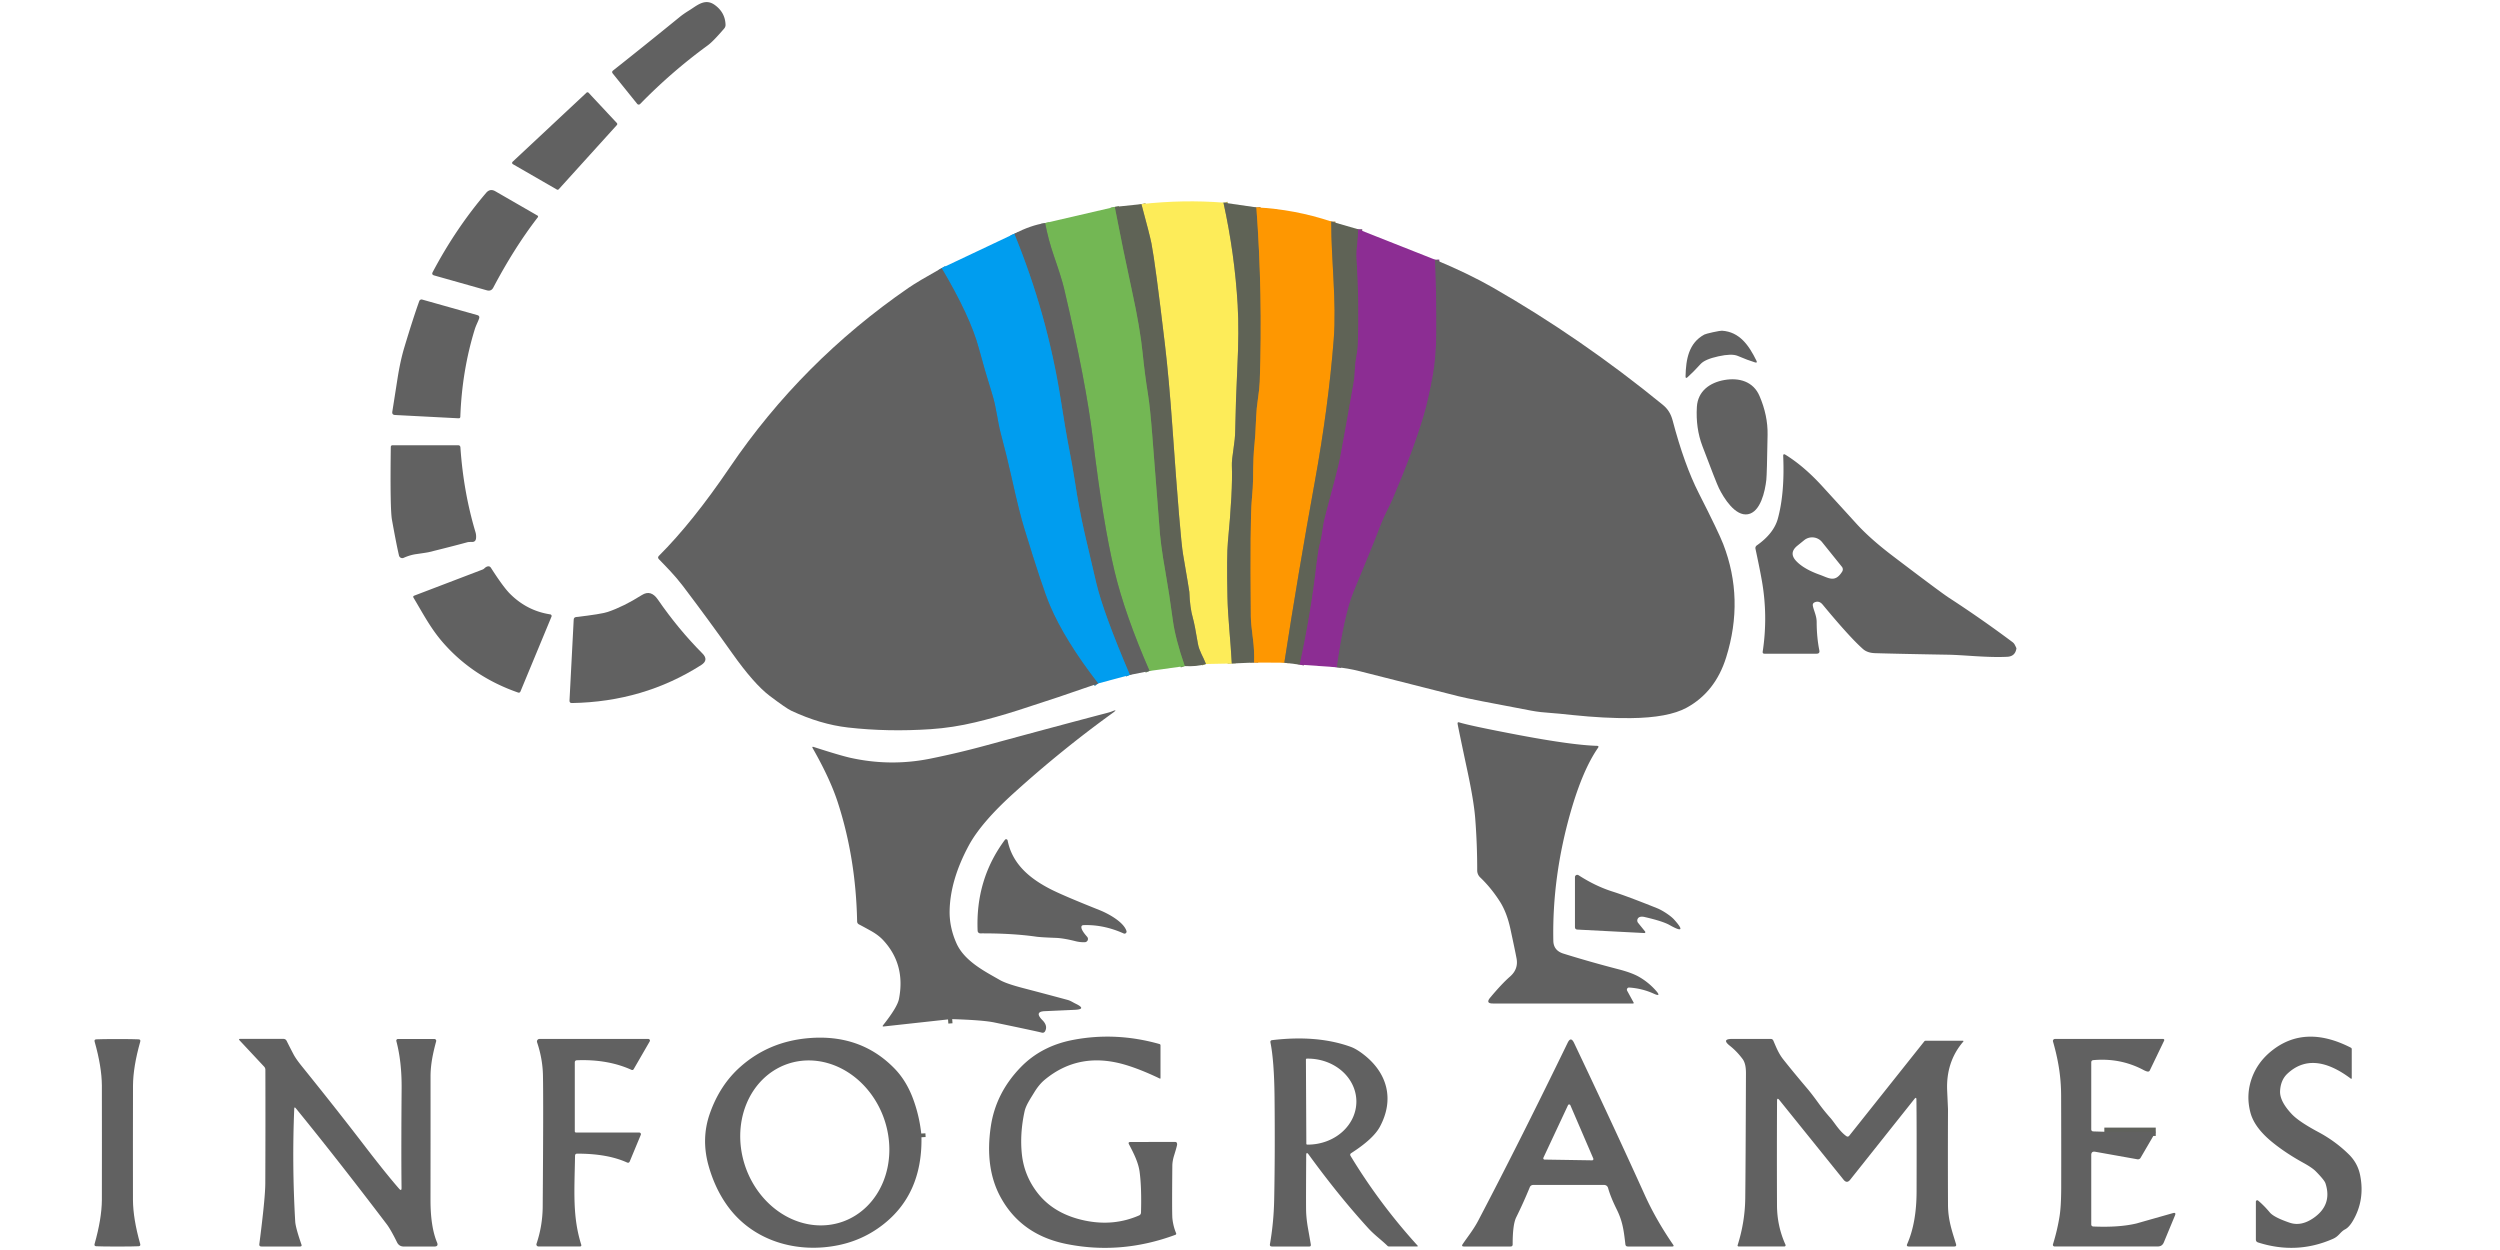 <?xml version="1.0" encoding="UTF-8" standalone="no"?>
<!DOCTYPE svg PUBLIC "-//W3C//DTD SVG 1.1//EN" "http://www.w3.org/Graphics/SVG/1.1/DTD/svg11.dtd">
<svg xmlns="http://www.w3.org/2000/svg" version="1.1" viewBox="0.00 0.00 600.00 300.00">
<g stroke-width="2.00" fill="none" stroke-linecap="butt">
<path stroke="#aea858" vector-effect="non-scaling-stroke" d="
  M 293.63 48.63
  Q 296.33 60.92 297.04 73.19
  Q 297.40 79.44 296.96 88.31
  Q 296.59 95.86 296.45 103.42
  Q 296.42 105.30 296.06 107.57
  Q 295.60 110.52 295.65 111.75
  Q 295.88 117.75 294.70 130.00
  Q 294.38 133.39 294.59 143.24
  C 294.69 148.35 295.36 153.87 295.63 159.24"
/>
<path stroke="#aea858" vector-effect="non-scaling-stroke" d="
  M 289.43 159.36
  C 288.79 157.65 287.79 156.25 287.49 154.45
  Q 286.73 149.86 286.28 148.29
  Q 285.57 145.82 285.44 142.06
  Q 285.43 141.77 283.93 133.01
  Q 283.27 129.20 281.37 102.38
  Q 280.55 90.79 279.56 82.46
  Q 277.28 63.21 276.35 58.43
  Q 275.95 56.40 273.94 48.99"
/>
<path stroke="#af7d2c" vector-effect="non-scaling-stroke" d="
  M 301.53 49.77
  Q 303.07 70.63 302.34 91.63
  Q 302.28 93.21 301.89 95.84
  Q 301.57 97.95 301.48 100.08
  Q 301.27 105.07 301.10 106.41
  Q 300.76 109.20 300.74 115.05
  Q 300.73 116.71 300.43 120.05
  Q 300.00 124.75 300.20 147.97
  Q 300.22 149.69 300.72 153.45
  Q 301.08 156.17 300.98 159.01"
/>
<path stroke="#698d55" vector-effect="non-scaling-stroke" d="
  M 284.34 159.86
  Q 282.06 153.24 281.47 148.80
  Q 280.60 142.30 279.70 137.26
  Q 278.44 130.22 278.20 125.70
  Q 278.16 125.13 276.55 104.55
  Q 276.02 97.70 275.52 94.65
  Q 274.73 89.72 274.23 84.74
  Q 273.63 78.78 271.70 69.93
  Q 269.50 59.85 267.54 49.66"
/>
<path stroke="#af7d2c" vector-effect="non-scaling-stroke" d="
  M 319.50 53.16
  C 319.48 62.64 320.81 72.34 320.09 81.53
  Q 318.82 97.68 315.51 115.85
  Q 311.59 137.39 308.24 159.05"
/>
<path stroke="#6a8c5b" vector-effect="non-scaling-stroke" d="
  M 275.89 161.03
  Q 269.98 147.50 267.47 137.01
  Q 264.72 125.50 262.30 105.38
  Q 260.66 91.72 255.39 69.29
  Q 254.82 66.86 252.96 61.49
  Q 251.61 57.60 250.83 53.53"
/>
<path stroke="#764875" vector-effect="non-scaling-stroke" d="
  M 325.94 55.02
  Q 325.96 56.81 325.75 58.52
  Q 325.49 60.61 325.58 62.01
  Q 326.24 72.47 325.88 82.81
  C 325.81 84.76 325.26 86.43 325.21 88.21
  Q 325.14 90.31 324.80 92.25
  Q 323.21 101.32 321.63 109.84
  Q 321.17 112.34 318.07 123.79
  C 317.39 126.29 317.39 128.27 316.80 130.39
  Q 316.35 132.06 315.97 135.34
  Q 314.60 147.35 311.93 159.51"
/>
<path stroke="#317fa8" vector-effect="non-scaling-stroke" d="
  M 271.17 161.98
  Q 264.80 147.08 263.10 139.90
  Q 261.00 131.04 260.28 127.85
  Q 258.89 121.70 258.00 115.70
  Q 257.50 112.33 256.21 105.72
  Q 255.79 103.58 254.55 95.73
  Q 251.32 75.36 243.43 56.10"
/>
<path stroke="#77477a" vector-effect="non-scaling-stroke" d="
  M 344.43 62.33
  Q 344.77 71.18 344.71 79.99
  Q 344.68 85.64 343.91 89.96
  Q 342.86 95.80 341.70 99.73
  Q 339.19 108.22 334.23 119.80
  C 333.52 121.47 332.26 123.69 331.48 125.73
  C 329.53 130.87 327.43 135.76 324.84 142.11
  Q 322.63 147.54 320.85 160.15"
/>
<path stroke="#317fa8" vector-effect="non-scaling-stroke" d="
  M 263.55 164.03
  Q 255.51 153.64 251.97 145.28
  Q 250.17 141.04 245.81 126.76
  Q 244.62 122.88 242.95 115.34
  Q 241.65 109.47 240.15 103.90
  C 239.44 101.26 239.13 97.82 238.17 94.74
  Q 236.35 88.92 234.92 83.59
  Q 232.87 75.95 225.99 64.35"
/>
<path stroke="#60625c" vector-effect="non-scaling-stroke" d="
  M 228.53 244.59
  L 227.53 244.66"
/>
<path stroke="#60625c" vector-effect="non-scaling-stroke" d="
  M 221.10 272.05
  L 221.15 272.94"
/>
<path stroke="#60625c" vector-effect="non-scaling-stroke" d="
  M 505.04 271.62
  L 517.38 271.63"
/>
</g>
<path fill="#616161" d="
  M 147.14 16.92
  Q 154.38 11.20 163.14 4.07
  Q 164.05 3.33 165.41 2.49
  C 167.26 1.36 169.18 -0.52 171.54 1.19
  Q 174.05 3.00 174.13 5.96
  A 1.31 1.30 -25.3 0 1 173.81 6.84
  Q 171.15 9.95 169.87 10.88
  Q 161.18 17.22 153.63 24.96
  A 0.47 0.47 0.0 0 1 152.93 24.93
  L 147.06 17.64
  Q 146.74 17.24 147.14 16.92
  Z"
/>
<path fill="#616161" d="
  M 141.26 22.26
  L 148.04 29.52
  A 0.36 0.36 0.0 0 1 148.05 30.01
  L 134.10 45.42
  A 0.36 0.36 0.0 0 1 133.65 45.49
  L 123.09 39.40
  A 0.36 0.36 0.0 0 1 123.02 38.83
  L 140.75 22.25
  A 0.36 0.36 0.0 0 1 141.26 22.26
  Z"
/>
<path fill="#616161" d="
  M 116.85 69.68
  L 104.18 66.10
  Q 103.53 65.91 103.84 65.32
  Q 109.37 54.85 116.67 46.29
  Q 117.62 45.17 118.89 45.91
  L 129.00 51.74
  A 0.27 0.27 0.0 0 1 129.08 52.14
  Q 123.48 59.38 118.39 69.02
  Q 117.89 69.97 116.85 69.68
  Z"
/>
<path fill="#fdec59" d="
  M 293.63 48.63
  Q 296.33 60.92 297.04 73.19
  Q 297.40 79.44 296.96 88.31
  Q 296.59 95.86 296.45 103.42
  Q 296.42 105.30 296.06 107.57
  Q 295.60 110.52 295.65 111.75
  Q 295.88 117.75 294.70 130.00
  Q 294.38 133.39 294.59 143.24
  C 294.69 148.35 295.36 153.87 295.63 159.24
  L 289.43 159.36
  C 288.79 157.65 287.79 156.25 287.49 154.45
  Q 286.73 149.86 286.28 148.29
  Q 285.57 145.82 285.44 142.06
  Q 285.43 141.77 283.93 133.01
  Q 283.27 129.20 281.37 102.38
  Q 280.55 90.79 279.56 82.46
  Q 277.28 63.21 276.35 58.43
  Q 275.95 56.40 273.94 48.99
  Q 283.98 47.87 293.63 48.63
  Z"
/>
<path fill="#5f6356" d="
  M 301.53 49.77
  Q 303.07 70.63 302.34 91.63
  Q 302.28 93.21 301.89 95.84
  Q 301.57 97.95 301.48 100.08
  Q 301.27 105.07 301.10 106.41
  Q 300.76 109.20 300.74 115.05
  Q 300.73 116.71 300.43 120.05
  Q 300.00 124.75 300.20 147.97
  Q 300.22 149.69 300.72 153.45
  Q 301.08 156.17 300.98 159.01
  L 295.63 159.24
  C 295.36 153.87 294.69 148.35 294.59 143.24
  Q 294.38 133.39 294.70 130.00
  Q 295.88 117.75 295.65 111.75
  Q 295.60 110.52 296.06 107.57
  Q 296.42 105.30 296.45 103.42
  Q 296.59 95.86 296.96 88.31
  Q 297.40 79.44 297.04 73.19
  Q 296.33 60.92 293.63 48.63
  L 301.53 49.77
  Z"
/>
<path fill="#5f6356" d="
  M 273.94 48.99
  Q 275.95 56.40 276.35 58.43
  Q 277.28 63.21 279.56 82.46
  Q 280.55 90.79 281.37 102.38
  Q 283.27 129.20 283.93 133.01
  Q 285.43 141.77 285.44 142.06
  Q 285.57 145.82 286.28 148.29
  Q 286.73 149.86 287.49 154.45
  C 287.79 156.25 288.79 157.65 289.43 159.36
  Q 287.16 160.03 284.34 159.86
  Q 282.06 153.24 281.47 148.80
  Q 280.60 142.30 279.70 137.26
  Q 278.44 130.22 278.20 125.70
  Q 278.16 125.13 276.55 104.55
  Q 276.02 97.70 275.52 94.65
  Q 274.73 89.72 274.23 84.74
  Q 273.63 78.78 271.70 69.93
  Q 269.50 59.85 267.54 49.66
  L 273.94 48.99
  Z"
/>
<path fill="#73b754" d="
  M 267.54 49.66
  Q 269.50 59.85 271.70 69.93
  Q 273.63 78.78 274.23 84.74
  Q 274.73 89.72 275.52 94.65
  Q 276.02 97.70 276.55 104.55
  Q 278.16 125.13 278.20 125.70
  Q 278.44 130.22 279.70 137.26
  Q 280.60 142.30 281.47 148.80
  Q 282.06 153.24 284.34 159.86
  L 275.89 161.03
  Q 269.98 147.50 267.47 137.01
  Q 264.72 125.50 262.30 105.38
  Q 260.66 91.72 255.39 69.29
  Q 254.82 66.86 252.96 61.49
  Q 251.61 57.60 250.83 53.53
  L 267.54 49.66
  Z"
/>
<path fill="#fe9701" d="
  M 319.50 53.16
  C 319.48 62.64 320.81 72.34 320.09 81.53
  Q 318.82 97.68 315.51 115.85
  Q 311.59 137.39 308.24 159.05
  L 300.98 159.01
  Q 301.08 156.17 300.72 153.45
  Q 300.22 149.69 300.20 147.97
  Q 300.00 124.75 300.43 120.05
  Q 300.73 116.71 300.74 115.05
  Q 300.76 109.20 301.10 106.41
  Q 301.27 105.07 301.48 100.08
  Q 301.57 97.95 301.89 95.84
  Q 302.28 93.21 302.34 91.63
  Q 303.07 70.63 301.53 49.77
  Q 310.66 50.23 319.50 53.16
  Z"
/>
<path fill="#5f6356" d="
  M 325.94 55.02
  Q 325.96 56.81 325.75 58.52
  Q 325.49 60.61 325.58 62.01
  Q 326.24 72.47 325.88 82.81
  C 325.81 84.76 325.26 86.43 325.21 88.21
  Q 325.14 90.31 324.80 92.25
  Q 323.21 101.32 321.63 109.84
  Q 321.17 112.34 318.07 123.79
  C 317.39 126.29 317.39 128.27 316.80 130.39
  Q 316.35 132.06 315.97 135.34
  Q 314.60 147.35 311.93 159.51
  L 308.24 159.05
  Q 311.59 137.39 315.51 115.85
  Q 318.82 97.68 320.09 81.53
  C 320.81 72.34 319.48 62.64 319.50 53.16
  L 325.94 55.02
  Z"
/>
<path fill="#616161" d="
  M 250.83 53.53
  Q 251.61 57.60 252.96 61.49
  Q 254.82 66.86 255.39 69.29
  Q 260.66 91.72 262.30 105.38
  Q 264.72 125.50 267.47 137.01
  Q 269.98 147.50 275.89 161.03
  L 271.17 161.98
  Q 264.80 147.08 263.10 139.90
  Q 261.00 131.04 260.28 127.85
  Q 258.89 121.70 258.00 115.70
  Q 257.50 112.33 256.21 105.72
  Q 255.79 103.58 254.55 95.73
  Q 251.32 75.36 243.43 56.10
  Q 247.38 54.06 250.83 53.53
  Z"
/>
<path fill="#8c2d93" d="
  M 344.43 62.33
  Q 344.77 71.18 344.71 79.99
  Q 344.68 85.64 343.91 89.96
  Q 342.86 95.80 341.70 99.73
  Q 339.19 108.22 334.23 119.80
  C 333.52 121.47 332.26 123.69 331.48 125.73
  C 329.53 130.87 327.43 135.76 324.84 142.11
  Q 322.63 147.54 320.85 160.15
  L 311.93 159.51
  Q 314.60 147.35 315.97 135.34
  Q 316.35 132.06 316.80 130.39
  C 317.39 128.27 317.39 126.29 318.07 123.79
  Q 321.17 112.34 321.63 109.84
  Q 323.21 101.32 324.80 92.25
  Q 325.14 90.31 325.21 88.21
  C 325.26 86.43 325.81 84.76 325.88 82.81
  Q 326.24 72.47 325.58 62.01
  Q 325.49 60.61 325.75 58.52
  Q 325.96 56.81 325.94 55.02
  L 344.43 62.33
  Z"
/>
<path fill="#009def" d="
  M 243.43 56.10
  Q 251.32 75.36 254.55 95.73
  Q 255.79 103.58 256.21 105.72
  Q 257.50 112.33 258.00 115.70
  Q 258.89 121.70 260.28 127.85
  Q 261.00 131.04 263.10 139.90
  Q 264.80 147.08 271.17 161.98
  L 263.55 164.03
  Q 255.51 153.64 251.97 145.28
  Q 250.17 141.04 245.81 126.76
  Q 244.62 122.88 242.95 115.34
  Q 241.65 109.47 240.15 103.90
  C 239.44 101.26 239.13 97.82 238.17 94.74
  Q 236.35 88.92 234.92 83.59
  Q 232.87 75.95 225.99 64.35
  L 243.43 56.10
  Z"
/>
<path fill="#616161" d="
  M 320.85 160.15
  Q 322.63 147.54 324.84 142.11
  C 327.43 135.76 329.53 130.87 331.48 125.73
  C 332.26 123.69 333.52 121.47 334.23 119.80
  Q 339.19 108.22 341.70 99.73
  Q 342.86 95.80 343.91 89.96
  Q 344.68 85.64 344.71 79.99
  Q 344.77 71.18 344.43 62.33
  Q 352.38 65.64 358.24 68.99
  Q 379.45 81.13 399.09 97.17
  C 400.27 98.14 401.01 99.30 401.44 100.94
  Q 404.23 111.52 407.69 118.33
  Q 412.47 127.73 413.58 130.60
  Q 418.66 143.75 414.28 157.77
  Q 411.68 166.09 404.79 169.85
  Q 400.37 172.26 391.35 172.35
  Q 385.16 172.41 377.52 171.62
  Q 373.48 171.19 372.51 171.14
  Q 369.64 170.96 367.52 170.56
  Q 352.77 167.80 349.99 167.09
  Q 338.19 164.07 326.37 161.10
  Q 323.26 160.32 320.85 160.15
  Z"
/>
<path fill="#616161" d="
  M 225.99 64.35
  Q 232.87 75.95 234.92 83.59
  Q 236.35 88.92 238.17 94.74
  C 239.13 97.82 239.44 101.26 240.15 103.90
  Q 241.65 109.47 242.95 115.34
  Q 244.62 122.88 245.81 126.76
  Q 250.17 141.04 251.97 145.28
  Q 255.51 153.64 263.55 164.03
  Q 253.99 167.38 244.46 170.43
  Q 238.93 172.20 234.05 173.36
  Q 228.70 174.64 223.39 175.00
  Q 213.07 175.69 203.51 174.60
  Q 196.88 173.84 189.90 170.57
  Q 188.71 170.01 184.73 167.01
  Q 180.96 164.16 175.73 156.78
  Q 169.93 148.59 163.86 140.59
  C 161.94 138.06 159.88 136.02 158.12 134.19
  Q 157.75 133.80 158.13 133.41
  Q 166.21 125.35 175.15 112.17
  Q 192.40 86.75 218.05 69.08
  Q 220.26 67.56 225.99 64.35
  Z"
/>
<path fill="#616161" d="
  M 113.93 79.08
  Q 110.87 89.04 110.48 99.99
  Q 110.47 100.41 110.05 100.39
  L 94.82 99.60
  Q 94.02 99.56 94.16 98.77
  Q 94.29 97.99 95.40 90.88
  Q 96.08 86.53 97.08 83.24
  Q 99.21 76.18 100.62 72.27
  A 0.59 0.58 -71.7 0 1 101.34 71.90
  L 114.57 75.63
  Q 115.18 75.81 114.99 76.42
  C 114.72 77.25 114.28 77.96 113.93 79.08
  Z"
/>
<path fill="#616161" d="
  M 412.40 85.52
  Q 409.17 86.23 408.14 87.37
  Q 406.36 89.33 405.00 90.54
  Q 404.52 90.96 404.53 90.32
  C 404.62 86.23 405.29 82.33 409.03 80.30
  Q 409.36 80.12 411.12 79.73
  Q 412.89 79.35 413.27 79.37
  C 417.51 79.64 419.75 82.90 421.55 86.58
  Q 421.83 87.16 421.22 86.98
  Q 419.47 86.45 417.04 85.41
  Q 415.62 84.81 412.40 85.52
  Z"
/>
<path fill="#616161" d="
  M 419.49 123.42
  C 416.47 123.94 413.77 119.66 412.53 117.14
  Q 411.90 115.85 408.58 107.07
  Q 406.94 102.74 407.25 97.65
  C 407.48 93.85 410.37 91.81 413.87 91.20
  C 417.37 90.59 420.78 91.53 422.28 95.03
  Q 424.30 99.71 424.22 104.34
  Q 424.07 113.73 423.92 115.15
  C 423.61 117.94 422.52 122.89 419.49 123.42
  Z"
/>
<path fill="#616161" d="
  M 114.26 129.10
  Q 114.19 130.07 113.32 130.07
  Q 112.43 130.06 112.17 130.14
  Q 108.54 131.13 102.94 132.51
  Q 102.48 132.62 99.88 132.99
  Q 98.43 133.19 96.88 133.88
  A 0.81 0.81 0.0 0 1 95.76 133.33
  Q 95.15 130.75 94.07 124.75
  Q 93.60 122.13 93.79 107.30
  Q 93.80 106.86 94.23 106.86
  L 109.93 106.86
  Q 110.46 106.86 110.50 107.39
  Q 111.23 118.08 114.13 127.77
  A 4.15 3.14 -58.5 0 1 114.26 129.10
  Z"
/>
<path fill="#616161" d="
  M 435.08 145.36
  C 435.26 146.44 435.99 147.75 436.00 149.25
  Q 436.01 152.97 436.64 156.08
  Q 436.81 156.89 435.97 156.89
  L 423.49 156.89
  Q 422.97 156.89 423.05 156.38
  Q 424.35 147.76 422.82 139.21
  Q 422.35 136.55 421.31 131.69
  A 0.77 0.77 0.0 0 1 421.62 130.91
  Q 425.72 128.03 426.69 124.45
  Q 428.35 118.35 427.97 109.46
  Q 427.94 108.79 428.51 109.14
  Q 432.93 111.87 437.32 116.67
  Q 442.09 121.89 445.51 125.65
  Q 448.82 129.29 454.18 133.37
  Q 465.73 142.15 467.77 143.48
  Q 475.56 148.54 482.99 154.10
  Q 483.37 154.38 483.57 154.79
  Q 483.96 155.55 483.94 155.63
  Q 483.65 157.54 481.72 157.63
  C 476.89 157.87 471.40 157.19 467.43 157.13
  Q 456.14 156.94 450.04 156.76
  Q 448.18 156.71 447.11 155.76
  Q 443.92 152.94 437.44 145.11
  Q 436.58 144.07 435.49 144.57
  Q 434.99 144.81 435.08 145.36
  Z
  M 436.74 137.94
  C 438.94 138.73 440.40 139.91 442.12 137.19
  A 1.00 1.00 0.0 0 0 442.05 136.02
  L 437.29 130.10
  A 3.05 3.05 0.0 0 0 433.01 129.64
  L 431.38 130.96
  Q 429.21 132.71 431.14 134.70
  Q 432.96 136.59 436.74 137.94
  Z"
/>
<path fill="#616161" d="
  M 116.26 136.40
  Q 116.60 136.06 116.99 135.95
  Q 117.53 135.81 117.83 136.28
  Q 120.81 140.94 122.44 142.55
  Q 126.51 146.60 132.06 147.45
  A 0.40 0.39 -74.8 0 1 132.36 147.99
  L 124.92 165.93
  Q 124.75 166.35 124.31 166.20
  Q 113.58 162.46 106.44 154.36
  C 103.42 150.92 101.73 147.62 99.25 143.46
  Q 99.04 143.10 99.43 142.95
  L 115.82 136.69
  A 1.31 1.31 0.0 0 0 116.26 136.40
  Z"
/>
<path fill="#616161" d="
  M 145.87 146.86
  Q 149.62 145.60 154.07 142.80
  Q 156.21 141.45 157.88 143.88
  Q 162.78 151.00 168.60 156.85
  Q 170.15 158.41 168.30 159.60
  Q 154.45 168.44 137.26 168.73
  Q 136.65 168.74 136.68 168.14
  L 137.69 148.70
  Q 137.72 148.16 138.26 148.09
  Q 144.25 147.40 145.87 146.86
  Z"
/>
<path fill="#616161" d="
  M 228.53 244.59
  L 227.53 244.66
  L 212.12 246.35
  Q 211.66 246.40 211.95 246.04
  Q 215.36 241.74 215.75 239.76
  Q 217.37 231.50 212.00 225.68
  Q 210.84 224.42 209.00 223.40
  Q 207.14 222.36 206.18 221.87
  Q 205.72 221.64 205.71 221.12
  Q 205.41 206.00 201.10 192.67
  Q 199.26 186.96 195.06 179.59
  Q 194.78 179.11 195.31 179.28
  Q 201.65 181.33 204.17 181.89
  Q 213.76 184.00 223.29 182.07
  Q 230.06 180.70 236.72 178.88
  Q 254.04 174.16 265.45 171.17
  Q 266.41 170.92 266.84 170.75
  Q 268.46 170.08 267.04 171.11
  Q 254.76 179.98 243.33 190.32
  Q 235.42 197.47 232.47 202.99
  Q 228.04 211.25 227.91 218.60
  Q 227.84 222.56 229.56 226.41
  C 231.50 230.73 236.47 233.19 239.98 235.21
  Q 241.51 236.09 245.58 237.15
  Q 250.90 238.54 256.19 239.97
  C 256.95 240.17 257.54 240.60 258.14 240.88
  Q 260.95 242.23 257.89 242.36
  L 250.74 242.68
  Q 248.16 242.79 250.18 244.84
  Q 251.53 246.20 250.81 247.52
  A 0.66 0.65 -67.9 0 1 250.06 247.84
  Q 248.78 247.50 238.63 245.39
  Q 235.89 244.82 228.53 244.59
  Z"
/>
<path fill="#616161" d="
  M 390.99 237.01
  A 0.52 0.51 77.1 0 0 390.52 237.78
  L 392.05 240.58
  Q 392.19 240.84 391.89 240.84
  L 358.30 240.84
  Q 356.48 240.84 357.64 239.44
  Q 360.45 236.08 362.39 234.39
  Q 364.46 232.59 363.97 230.01
  Q 363.61 228.09 362.51 222.99
  Q 361.64 218.97 359.96 216.35
  Q 357.85 213.06 355.25 210.58
  A 2.30 2.30 0.0 0 1 354.53 208.91
  Q 354.54 202.71 354.05 196.39
  Q 353.73 192.29 352.18 185.03
  Q 350.02 174.89 349.83 173.73
  Q 349.75 173.23 350.23 173.38
  Q 352.84 174.19 364.36 176.38
  Q 377.25 178.82 383.26 179.00
  Q 383.85 179.02 383.51 179.50
  Q 379.86 184.78 377.00 194.72
  Q 372.49 210.42 372.80 225.81
  Q 372.85 228.13 375.23 228.87
  Q 381.65 230.87 388.53 232.65
  Q 391.59 233.45 393.27 234.39
  Q 395.60 235.70 397.43 237.76
  Q 398.84 239.36 396.90 238.48
  Q 394.10 237.21 390.99 237.01
  Z"
/>
<path fill="#616161" d="
  M 259.54 222.66
  Q 259.64 223.40 260.91 224.83
  A 0.78 0.78 0.0 0 1 260.36 226.13
  Q 259.25 226.17 258.14 225.89
  Q 255.26 225.16 253.40 225.09
  Q 249.81 224.96 248.68 224.80
  Q 242.98 223.98 235.28 224.01
  A 0.65 0.64 -0.9 0 1 234.63 223.39
  Q 234.11 211.05 241.18 201.56
  A 0.37 0.36 57.8 0 1 241.83 201.71
  C 242.96 207.44 247.26 210.93 252.27 213.47
  Q 255.31 215.01 264.00 218.47
  C 266.05 219.30 269.68 221.29 270.35 223.43
  A 0.49 0.49 0.0 0 1 269.68 224.03
  Q 264.87 221.87 260.07 222.03
  Q 259.45 222.05 259.54 222.66
  Z"
/>
<path fill="#616161" d="
  M 393.55 220.08
  A 0.89 0.89 0.0 0 0 393.14 221.48
  L 394.83 223.57
  A 0.22 0.22 0.0 0 1 394.64 223.93
  L 378.58 223.10
  Q 377.99 223.07 377.99 222.48
  L 377.99 210.51
  A 0.56 0.55 16.6 0 1 378.85 210.05
  Q 382.93 212.69 387.06 213.99
  Q 390.47 215.07 397.73 217.98
  C 399.02 218.50 400.99 219.80 401.80 220.71
  Q 405.28 224.59 400.68 222.00
  Q 399.04 221.08 394.74 220.09
  Q 394.02 219.92 393.55 220.08
  Z"
/>
<path fill="#5f6356" d="
  M 228.53 244.59
  L 227.53 244.66
  L 228.53 244.59
  Z"
/>
<path fill="#616161" d="
  M 282.11 296.35
  Q 269.01 301.21 255.87 298.54
  Q 244.98 296.32 240.07 287.19
  Q 236.35 280.27 237.78 270.45
  Q 238.95 262.36 244.95 256.16
  Q 249.95 250.99 257.67 249.55
  Q 267.89 247.63 278.28 250.57
  Q 278.52 250.64 278.52 250.89
  L 278.52 258.72
  Q 278.52 258.94 278.32 258.84
  Q 273.86 256.70 270.23 255.60
  Q 259.05 252.22 250.70 259.17
  Q 249.38 260.27 248.23 262.15
  C 247.30 263.69 246.22 265.23 245.89 266.76
  Q 244.73 272.09 245.25 277.01
  Q 245.79 282.12 248.98 286.26
  Q 253.00 291.46 260.59 292.98
  Q 267.37 294.33 273.37 291.71
  Q 273.82 291.51 273.84 291.01
  Q 274.01 285.04 273.51 281.27
  C 273.21 279.00 272.12 276.84 270.96 274.64
  Q 270.67 274.09 271.30 274.08
  L 282.01 274.06
  Q 282.50 274.06 282.51 274.63
  Q 282.52 274.94 281.81 277.23
  Q 281.37 278.62 281.36 279.79
  Q 281.25 291.30 281.38 292.48
  Q 281.58 294.32 282.27 295.98
  A 0.28 0.27 -21.8 0 1 282.11 296.35
  Z"
/>
<path fill="#616161" d="
  M 547.22 261.83
  Q 547.09 264.27 550.04 267.40
  Q 551.74 269.20 556.40 271.69
  Q 560.50 273.88 563.73 277.06
  Q 565.85 279.15 566.43 282.04
  Q 567.63 288.01 564.68 293.02
  Q 563.78 294.54 562.83 295.04
  C 561.61 295.68 561.40 296.67 559.89 297.33
  Q 551.18 301.16 541.91 298.18
  Q 541.41 298.01 541.41 297.48
  L 541.41 288.39
  A 0.33 0.33 0.0 0 1 541.95 288.14
  Q 543.37 289.33 544.75 290.98
  Q 545.73 292.16 549.52 293.45
  Q 552.21 294.37 555.13 292.40
  Q 559.83 289.23 558.11 283.99
  Q 557.86 283.23 555.80 281.13
  Q 554.94 280.25 552.79 279.07
  Q 548.53 276.72 545.33 274.11
  Q 541.05 270.62 540.10 267.01
  Q 538.97 262.72 540.49 258.61
  Q 541.88 254.85 545.21 252.19
  Q 553.19 245.81 564.18 251.43
  Q 564.42 251.55 564.42 251.81
  L 564.42 258.78
  A 0.13 0.13 0.0 0 1 564.21 258.88
  Q 555.05 252.00 548.98 257.68
  Q 547.36 259.20 547.22 261.83
  Z"
/>
<path fill="#616161" d="
  M 221.10 272.05
  L 221.15 272.94
  Q 221.39 286.61 211.82 293.99
  Q 207.12 297.62 201.27 298.83
  C 191.37 300.89 180.73 297.93 174.58 289.39
  Q 171.62 285.27 170.09 279.89
  Q 168.21 273.30 170.39 267.17
  Q 172.80 260.35 177.72 256.01
  Q 184.52 249.99 193.99 249.16
  Q 206.46 248.08 214.59 256.35
  Q 217.46 259.26 219.09 263.59
  Q 220.62 267.66 221.10 272.05
  Z
  M 202.21 293.212
  A 20.05 17.61 70.6 0 0 212.16 268.451
  A 20.05 17.61 70.6 0 0 188.89 255.388
  A 20.05 17.61 70.6 0 0 178.94 280.149
  A 20.05 17.61 70.6 0 0 202.21 293.212
  Z"
/>
<path fill="#616161" d="
  M 28.19 249.37
  Q 31.93 249.37 33.27 249.44
  Q 33.80 249.47 33.66 249.99
  Q 31.95 256.02 31.92 260.55
  Q 31.90 262.78 31.90 274.27
  Q 31.90 285.77 31.91 288.00
  Q 31.94 292.52 33.65 298.55
  Q 33.79 299.07 33.26 299.10
  Q 31.92 299.17 28.17 299.17
  Q 24.43 299.17 23.09 299.10
  Q 22.56 299.07 22.70 298.55
  Q 24.41 292.52 24.45 288.00
  Q 24.46 285.77 24.46 274.27
  Q 24.47 262.77 24.45 260.54
  Q 24.42 256.02 22.71 249.99
  Q 22.57 249.47 23.11 249.44
  Q 24.44 249.37 28.19 249.37
  Z"
/>
<path fill="#616161" d="
  M 95.79 285.30
  Q 96.39 285.98 96.37 285.07
  Q 96.27 276.38 96.39 261.25
  Q 96.44 254.83 95.12 249.85
  A 0.40 0.39 83.1 0 1 95.50 249.36
  L 104.26 249.36
  A 0.44 0.44 0.0 0 1 104.68 249.91
  C 103.93 252.67 103.33 255.43 103.33 258.33
  Q 103.34 268.06 103.32 288.01
  Q 103.32 294.43 104.89 298.19
  Q 105.30 299.17 104.23 299.17
  L 96.93 299.17
  Q 95.78 299.17 95.28 298.14
  C 94.66 296.87 93.62 294.86 92.79 293.78
  Q 80.84 278.05 70.99 265.98
  Q 70.65 265.56 70.62 266.10
  Q 70.06 279.44 70.85 293.13
  Q 70.93 294.61 72.34 298.67
  Q 72.52 299.16 71.99 299.16
  L 62.76 299.16
  Q 62.16 299.16 62.24 298.57
  Q 63.66 287.58 63.67 284.00
  Q 63.73 270.18 63.69 256.76
  Q 63.69 256.30 63.37 255.97
  L 57.52 249.71
  Q 57.16 249.33 57.68 249.33
  L 67.99 249.33
  Q 68.56 249.33 68.81 249.84
  Q 69.64 251.51 70.42 252.99
  Q 70.98 254.08 72.38 255.82
  Q 81.01 266.52 87.29 274.72
  Q 92.69 281.76 95.79 285.30
  Z"
/>
<path fill="#616161" d="
  M 137.95 271.51
  A 0.30 0.30 0.0 0 0 138.25 271.81
  L 153.42 271.81
  A 0.40 0.40 0.0 0 1 153.79 272.36
  L 151.15 278.72
  Q 150.95 279.21 150.47 278.99
  Q 145.74 276.86 138.53 276.88
  Q 138.02 276.88 138.01 277.39
  C 137.86 286.08 137.39 292.04 139.51 298.77
  A 0.29 0.29 0.0 0 1 139.24 299.15
  L 129.23 299.15
  A 0.49 0.49 0.0 0 1 128.76 298.51
  Q 130.21 294.22 130.25 289.60
  Q 130.44 264.81 130.31 258.09
  Q 130.23 254.11 128.90 250.15
  A 0.61 0.60 80.6 0 1 129.47 249.35
  L 155.59 249.35
  A 0.39 0.39 0.0 0 1 155.93 249.94
  L 152.10 256.57
  Q 151.90 256.92 151.53 256.75
  Q 145.86 254.19 138.48 254.46
  Q 137.95 254.48 137.95 255.00
  L 137.95 271.51
  Z"
/>
<path fill="#616161" d="
  M 314.09 277.10
  Q 313.49 276.28 313.49 277.30
  Q 313.43 287.31 313.46 290.25
  Q 313.48 292.28 313.90 294.69
  Q 314.57 298.47 314.59 298.65
  Q 314.66 299.16 314.26 299.16
  L 305.27 299.16
  Q 304.68 299.16 304.79 298.58
  Q 305.69 293.42 305.80 288.03
  Q 306.03 276.77 305.89 263.27
  Q 305.80 254.62 304.91 250.21
  Q 304.81 249.69 305.33 249.63
  Q 316.16 248.34 324.17 251.24
  Q 325.44 251.70 327.03 252.90
  C 333.02 257.40 334.71 263.88 331.16 270.44
  Q 329.58 273.35 324.31 276.74
  Q 323.89 277.01 324.15 277.44
  Q 331.12 288.94 340.24 298.97
  A 0.11 0.11 0.0 0 1 340.16 299.15
  L 333.36 299.15
  Q 333.14 299.15 332.99 299.00
  C 331.49 297.53 329.90 296.44 328.32 294.70
  Q 321.20 286.89 314.09 277.10
  Z
  M 313.42 254.29
  L 313.52 274.49
  A 0.22 0.22 0.0 0 0 313.74 274.71
  L 313.93 274.71
  A 11.65 10.32 -0.3 0 0 325.53 264.33
  L 325.53 264.33
  A 11.65 10.32 -0.3 0 0 313.83 254.07
  L 313.64 254.07
  A 0.22 0.22 0.0 0 0 313.42 254.29
  Z"
/>
<path fill="#616161" d="
  M 385.93 285.09
  A 0.97 0.95 81.9 0 0 385.01 284.39
  L 367.95 284.39
  A 0.87 0.86 -78.9 0 0 367.15 284.93
  Q 365.67 288.56 363.89 292.16
  Q 363.03 293.90 363.04 298.63
  Q 363.05 299.16 362.52 299.16
  L 351.34 299.16
  Q 350.67 299.16 351.04 298.60
  C 352.13 296.98 353.64 295.12 354.76 292.98
  Q 364.69 274.05 376.24 250.26
  Q 377.00 248.69 377.76 250.27
  Q 387.22 270.17 394.75 286.81
  Q 397.44 292.75 401.56 298.74
  Q 401.85 299.16 401.34 299.16
  L 390.69 299.16
  Q 390.15 299.16 390.09 298.62
  C 389.71 295.32 389.43 293.10 388.00 290.23
  Q 386.53 287.26 385.93 285.09
  Z
  M 370.42 277.85
  A 0.31 0.31 0.0 0 0 370.69 278.30
  L 382.10 278.48
  A 0.31 0.31 0.0 0 0 382.39 278.04
  L 376.89 265.26
  A 0.31 0.31 0.0 0 0 376.32 265.25
  L 370.42 277.85
  Z"
/>
<path fill="#616161" d="
  M 459.94 263.90
  Q 459.93 263.17 459.47 263.74
  L 444.04 283.14
  Q 443.26 284.12 442.47 283.15
  L 427.05 264.01
  Q 426.50 263.32 426.49 264.20
  Q 426.43 276.89 426.48 289.29
  Q 426.50 294.27 428.52 298.74
  A 0.29 0.29 0.0 0 1 428.25 299.15
  L 417.25 299.15
  A 0.23 0.23 0.0 0 1 417.03 298.85
  Q 418.79 293.28 418.86 287.60
  Q 418.95 280.43 419.03 257.56
  Q 419.04 255.25 418.22 254.16
  Q 416.84 252.31 415.17 250.99
  Q 413.08 249.34 415.74 249.34
  L 424.96 249.34
  Q 425.43 249.34 425.61 249.77
  C 426.39 251.60 426.90 252.88 428.01 254.29
  Q 430.45 257.37 433.81 261.33
  Q 434.84 262.55 436.47 264.80
  Q 437.72 266.53 439.29 268.30
  C 440.25 269.37 441.40 271.43 443.09 272.65
  Q 443.52 272.96 443.84 272.55
  L 461.84 249.92
  Q 461.96 249.78 462.14 249.78
  L 471.04 249.78
  Q 471.36 249.78 471.15 250.03
  Q 467.01 254.88 467.32 261.79
  Q 467.52 266.13 467.52 266.21
  Q 467.47 277.68 467.52 289.15
  C 467.54 292.90 468.52 295.52 469.45 298.60
  Q 469.61 299.16 469.04 299.16
  L 458.12 299.16
  Q 457.46 299.16 457.73 298.56
  Q 459.96 293.48 459.98 286.02
  Q 460.02 269.22 459.94 263.90
  Z"
/>
<path fill="#616161" d="
  M 505.04 271.62
  L 517.38 271.63
  L 513.74 277.88
  A 0.74 0.72 19.4 0 1 512.99 278.23
  L 502.84 276.42
  Q 501.90 276.26 501.90 277.21
  L 501.90 293.82
  Q 501.90 294.33 502.42 294.36
  Q 508.64 294.63 512.84 293.61
  Q 512.93 293.58 521.49 291.15
  Q 522.33 290.91 521.99 291.72
  L 519.31 298.19
  Q 518.91 299.15 517.87 299.15
  L 493.09 299.15
  A 0.40 0.39 8.6 0 1 492.71 298.64
  Q 493.75 295.30 494.29 291.93
  Q 494.68 289.50 494.69 285.06
  Q 494.71 275.25 494.67 262.93
  C 494.65 258.24 493.95 254.27 492.72 249.96
  A 0.48 0.48 0.0 0 1 493.18 249.35
  L 519.16 249.35
  A 0.27 0.27 0.0 0 1 519.40 249.74
  L 515.95 256.91
  Q 515.83 257.16 515.55 257.18
  Q 515.21 257.20 514.43 256.79
  Q 508.88 253.85 502.41 254.43
  Q 501.90 254.48 501.90 254.99
  L 501.90 271.01
  Q 501.90 271.52 502.41 271.54
  L 505.04 271.62
  Z"
/>
<path fill="#5f6356" d="
  M 517.38 271.63
  L 505.04 271.62
  L 517.38 271.63
  Z"
/>
<path fill="#5f6356" d="
  M 221.15 272.94
  L 221.10 272.05
  L 221.15 272.94
  Z"
/>
</svg>
